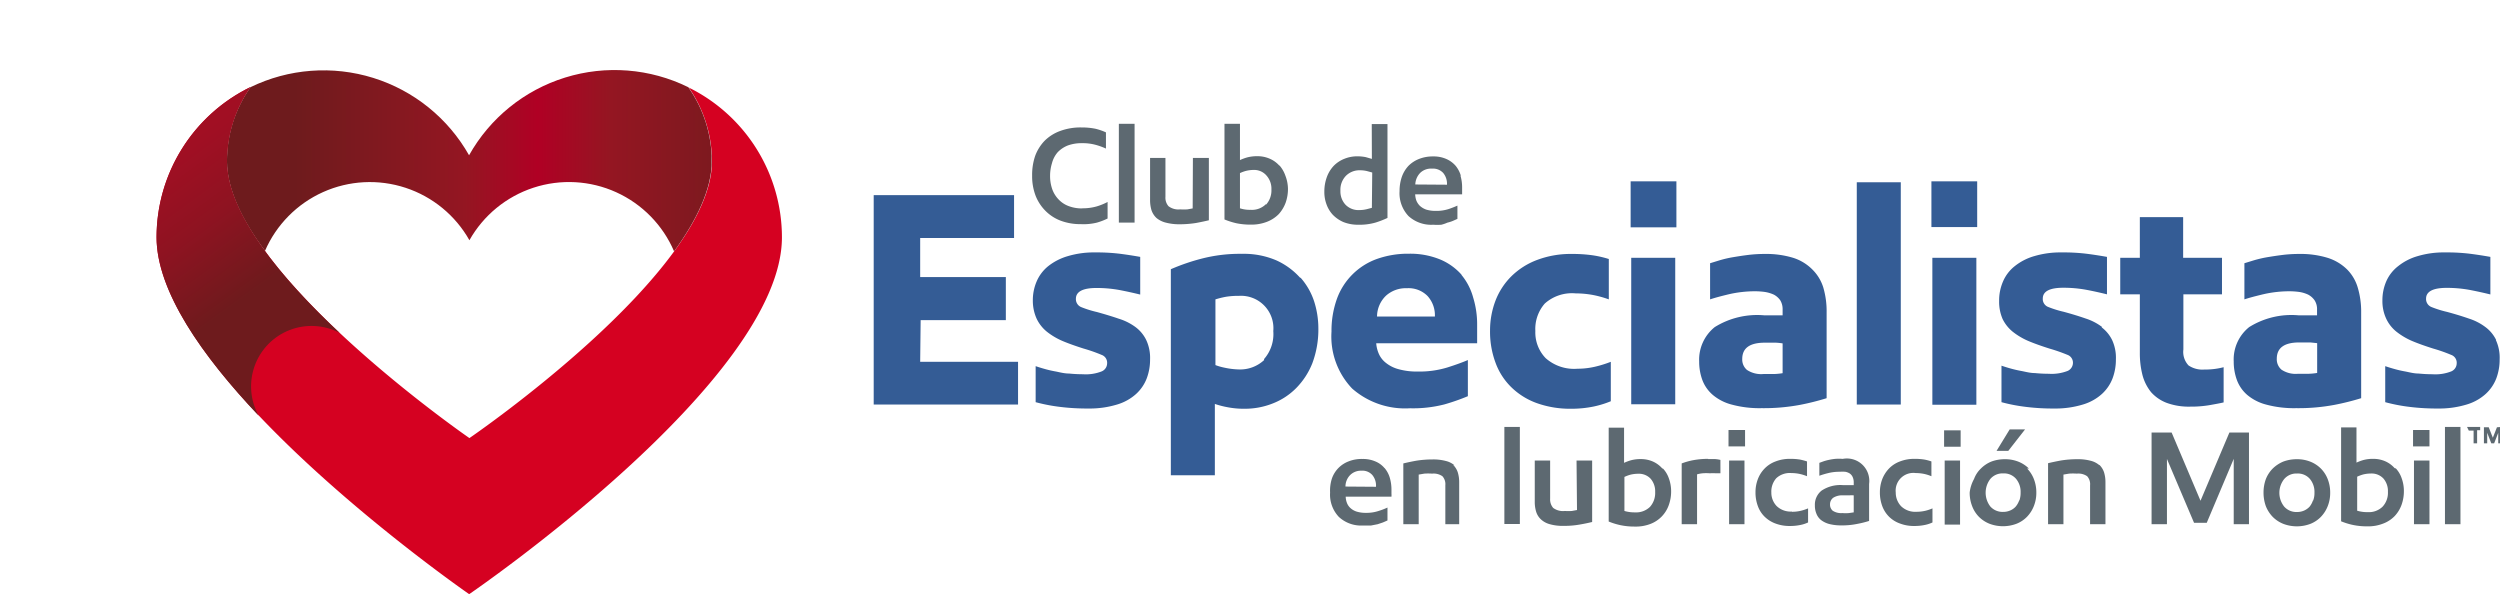 <svg xmlns="http://www.w3.org/2000/svg" xmlns:xlink="http://www.w3.org/1999/xlink" viewBox="0 0 213.03 50.63"><defs><style>.cls-1{fill:none;}.cls-2{fill:#345c95;}.cls-3{fill:#d50121;}.cls-4{clip-path:url(#clip-path);}.cls-5{fill:url(#Degradado_sin_nombre_3);}.cls-6{clip-path:url(#clip-path-2);}.cls-7{fill:url(#Degradado_sin_nombre_4);}.cls-8{fill:#5d6971;}</style><clipPath id="clip-path" transform="translate(13.34 5.97)"><path class="cls-1" d="M8,1.46A10.92,10.92,0,0,0,6,7.78c0,2.33,1.28,5,3.24,7.63a9.74,9.74,0,0,1,17.42-.91,9.74,9.74,0,0,1,17.44.95c1.92-2.65,3.21-5.31,3.21-7.68a10.91,10.91,0,0,0-2-6.31,14.22,14.22,0,0,0-18.68,5.8A14.24,14.24,0,0,0,8,1.46"></path></clipPath><linearGradient id="Degradado_sin_nombre_3" x1="-1627.89" y1="105.82" x2="-1626.89" y2="105.82" gradientTransform="matrix(41.31, 0, 0, -41.31, 67273.48, 4385.56)" gradientUnits="userSpaceOnUse"><stop offset="0" stop-color="#6e1b1d"></stop><stop offset="0.35" stop-color="#941622"></stop><stop offset="0.5" stop-color="#b00024"></stop><stop offset="0.65" stop-color="#941622"></stop><stop offset="1" stop-color="#6e1b1d"></stop></linearGradient><clipPath id="clip-path-2" transform="translate(13.34 5.97)"><path class="cls-1" d="M0,14.24c0,4.6,3.89,10.13,8.7,15.21a5.15,5.15,0,0,1,6.89-7.06C10.67,17.79,6,12.22,6,7.77A11,11,0,0,1,8,1.45,14.25,14.25,0,0,0,0,14.24"></path></clipPath><linearGradient id="Degradado_sin_nombre_4" x1="-1627.89" y1="105.83" x2="-1626.89" y2="105.83" gradientTransform="matrix(0, -22.86, -22.86, 0, 2427.53, -37195.06)" gradientUnits="userSpaceOnUse"><stop offset="0" stop-color="#6e1b1d"></stop><stop offset="0.02" stop-color="#701a1d"></stop><stop offset="0.31" stop-color="#8e1321"></stop><stop offset="0.57" stop-color="#a00f23"></stop><stop offset="0.75" stop-color="#a60d24"></stop><stop offset="1" stop-color="#a60d24"></stop></linearGradient></defs><g id="Capa_2" data-name="Capa 2"><g id="Capa_1-2" data-name="Capa 1"><path class="cls-2" d="M121.08,25.45a3.65,3.65,0,0,1-2.71-.9,3.15,3.15,0,0,1-.88-2.31,3.29,3.29,0,0,1,.8-2.34,3.47,3.47,0,0,1,2.64-.87,8.11,8.11,0,0,1,1.54.15,9,9,0,0,1,1.28.36V16.1a9,9,0,0,0-1.34-.31,11.92,11.92,0,0,0-1.77-.12,8.11,8.11,0,0,0-3,.51,6.25,6.25,0,0,0-2.2,1.4,5.93,5.93,0,0,0-1.35,2.08,7.14,7.14,0,0,0-.46,2.53,7.57,7.57,0,0,0,.49,2.81,5.58,5.58,0,0,0,1.4,2.1,6,6,0,0,0,2.18,1.31,8.37,8.37,0,0,0,2.81.45,9.35,9.35,0,0,0,2-.2,8.25,8.25,0,0,0,1.41-.44V24.86a9.72,9.72,0,0,1-1.31.41,6.55,6.55,0,0,1-1.54.18m-9.86-8a5,5,0,0,0-1.83-1.31,6.72,6.72,0,0,0-2.66-.49,7.91,7.91,0,0,0-2.74.45,5.65,5.65,0,0,0-3.4,3.4,8.06,8.06,0,0,0-.46,2.78,6.42,6.42,0,0,0,1.76,4.86,6.83,6.83,0,0,0,4.92,1.68,10.73,10.73,0,0,0,2.94-.33,18.14,18.14,0,0,0,2-.7l0-3.08q-.67.29-1.74.63a8.11,8.11,0,0,1-2.5.35,5.83,5.83,0,0,1-1.7-.21,2.91,2.91,0,0,1-1.07-.55,2,2,0,0,1-.59-.78,2.76,2.76,0,0,1-.21-.87h8.6c0-.17,0-.39,0-.65s0-.56,0-.92a7.72,7.72,0,0,0-.34-2.33,5.1,5.1,0,0,0-1-1.93M104,21a2.48,2.48,0,0,1,.77-1.78,2.52,2.52,0,0,1,1.77-.63,2.27,2.27,0,0,1,1.77.67,2.45,2.45,0,0,1,.62,1.74Zm21.61-7.6h3.9V9.48h-3.9Zm-60.5,7.91h7.26V17.64H65.07V14.31h8V10.66H61.11V28.5h12.3V24.86H65.07Zm18.36.63A4.68,4.68,0,0,0,82,21.19c-.55-.19-1.18-.38-1.86-.57a8.82,8.82,0,0,1-1.32-.41.73.73,0,0,1-.48-.72c0-.61.59-.92,1.75-.92a10.83,10.83,0,0,1,2,.18c.62.12,1.2.25,1.73.38V15.92c-.44-.08-1-.17-1.6-.25A16.15,16.15,0,0,0,80,15.54a7.74,7.74,0,0,0-2.33.31,4.89,4.89,0,0,0-1.69.86A3.38,3.38,0,0,0,75,18a4.05,4.05,0,0,0-.33,1.65A3.7,3.7,0,0,0,75,21.2a3.22,3.22,0,0,0,.86,1.09,5.87,5.87,0,0,0,1.35.8c.52.22,1.12.43,1.78.64a13.47,13.47,0,0,1,1.54.54A.71.71,0,0,1,81,25a.75.75,0,0,1-.47.68,3.69,3.69,0,0,1-1.59.24,11.81,11.81,0,0,1-1.18-.06c-.39,0-.77-.1-1.11-.17a9.29,9.29,0,0,1-1-.23c-.29-.08-.54-.16-.74-.23V28.3a14.51,14.51,0,0,0,1.83.37,18.58,18.58,0,0,0,2.64.17,8,8,0,0,0,2.47-.34,4.19,4.19,0,0,0,1.63-.91,3.49,3.49,0,0,0,.9-1.33,4.54,4.54,0,0,0,.28-1.61A3.58,3.58,0,0,0,84.33,23a3,3,0,0,0-.9-1.09m14-4.23a6.1,6.1,0,0,0-2-1.46,7,7,0,0,0-2.94-.56,12.93,12.93,0,0,0-3.44.41,17.66,17.66,0,0,0-2.62.9V34.53h3.75V28.45a7.57,7.57,0,0,0,1.08.28,7.2,7.2,0,0,0,1.46.13,6.39,6.39,0,0,0,2.39-.45,5.71,5.71,0,0,0,2-1.31A6.32,6.32,0,0,0,98.48,25,8.18,8.18,0,0,0,99,22a7.55,7.55,0,0,0-.36-2.29,5.75,5.75,0,0,0-1.14-2m-3.12,7a3,3,0,0,1-2.19.8A6.44,6.44,0,0,1,91,25.36a4.84,4.84,0,0,1-.77-.22v-5.6a7.71,7.71,0,0,1,.89-.22,6.63,6.63,0,0,1,1.12-.08,2.76,2.76,0,0,1,2.92,3,3.23,3.23,0,0,1-.79,2.39m31.29,3.85h3.75V16h-3.75Zm40.13-6.58a4.68,4.68,0,0,0-1.41-.73q-.83-.29-1.86-.57a8.82,8.82,0,0,1-1.32-.41.72.72,0,0,1-.47-.72c0-.61.58-.92,1.74-.92a10.75,10.75,0,0,1,2,.18c.63.12,1.2.25,1.73.38V15.92c-.44-.08-1-.17-1.6-.25a16.05,16.05,0,0,0-2.25-.13,7.78,7.78,0,0,0-2.33.31,4.76,4.76,0,0,0-1.68.86,3.32,3.32,0,0,0-1,1.31,4.05,4.05,0,0,0-.33,1.65,3.7,3.7,0,0,0,.29,1.53,3.22,3.22,0,0,0,.86,1.09,5.87,5.87,0,0,0,1.35.8c.52.22,1.12.43,1.78.64a14.61,14.61,0,0,1,1.55.54.71.71,0,0,1,.46.69.76.76,0,0,1-.46.68,3.78,3.78,0,0,1-1.6.24,11.81,11.81,0,0,1-1.18-.06c-.39,0-.76-.1-1.11-.17a9.94,9.94,0,0,1-1-.23c-.29-.08-.53-.16-.74-.23V28.3a14.35,14.35,0,0,0,1.84.37,18.43,18.43,0,0,0,2.63.17,8,8,0,0,0,2.47-.34,4.19,4.19,0,0,0,1.63-.91,3.49,3.49,0,0,0,.9-1.33,4.54,4.54,0,0,0,.28-1.61,3.58,3.58,0,0,0-.32-1.64,3,3,0,0,0-.9-1.09M186.67,17A4.13,4.13,0,0,0,185,16a7.87,7.87,0,0,0-2.44-.33,11.4,11.4,0,0,0-1.45.09c-.47.06-.92.13-1.33.2a10.35,10.35,0,0,0-1.09.26l-.78.24v3.08c.39-.13.95-.28,1.67-.45a9.93,9.93,0,0,1,2.16-.24,6.22,6.22,0,0,1,.86.06,2.75,2.75,0,0,1,.75.23,1.56,1.56,0,0,1,.54.48,1.38,1.38,0,0,1,.21.8v.48l-.79,0h-.78a6.8,6.8,0,0,0-4.21,1A3.53,3.53,0,0,0,177,24.83a4.52,4.52,0,0,0,.27,1.58,3.07,3.07,0,0,0,.88,1.27,4.1,4.1,0,0,0,1.63.83,9.08,9.08,0,0,0,2.53.3,16.54,16.54,0,0,0,3.27-.28,21.45,21.45,0,0,0,2.28-.57V20.65a7.18,7.18,0,0,0-.29-2.11,3.66,3.66,0,0,0-.92-1.56m-2.54,8.83a5.67,5.67,0,0,1-.7.07c-.27,0-.58,0-.92,0a2.18,2.18,0,0,1-1.42-.35,1.16,1.16,0,0,1-.4-.93c0-.93.64-1.39,1.92-1.39l.94,0,.58.06Zm-9.63-.29a2.11,2.11,0,0,1-1.33-.35,1.68,1.68,0,0,1-.44-1.36v-4.7H176V16h-3.31V12.53H169V16h-1.67v3.11H169v5a7.44,7.44,0,0,0,.23,1.9,3.92,3.92,0,0,0,.73,1.44,3.39,3.39,0,0,0,1.33.91,5.46,5.46,0,0,0,2,.32,9.44,9.44,0,0,0,1.67-.13c.5-.09.89-.16,1.18-.23v-3a6.14,6.14,0,0,1-.7.14,6.44,6.44,0,0,1-.89.06M199.36,23a3,3,0,0,0-.9-1.09,4.68,4.68,0,0,0-1.41-.73q-.83-.29-1.86-.57a8.82,8.82,0,0,1-1.32-.41.73.73,0,0,1-.48-.72c0-.61.59-.92,1.75-.92a10.75,10.75,0,0,1,2,.18c.62.12,1.2.25,1.73.38V15.92c-.44-.08-1-.17-1.6-.25a16.15,16.15,0,0,0-2.25-.13,7.74,7.74,0,0,0-2.33.31,4.76,4.76,0,0,0-1.68.86A3.32,3.32,0,0,0,190,18a4.05,4.05,0,0,0-.33,1.65A3.54,3.54,0,0,0,190,21.2a3.11,3.11,0,0,0,.86,1.09,5.87,5.87,0,0,0,1.35.8c.52.22,1.12.43,1.78.64a13.47,13.47,0,0,1,1.54.54A.71.71,0,0,1,196,25a.75.75,0,0,1-.47.68,3.69,3.69,0,0,1-1.59.24,11.81,11.81,0,0,1-1.18-.06c-.39,0-.76-.1-1.11-.17a9.29,9.29,0,0,1-1-.23c-.29-.08-.54-.16-.74-.23V28.3a14.51,14.51,0,0,0,1.83.37,18.68,18.68,0,0,0,2.64.17,8,8,0,0,0,2.47-.34,4.19,4.19,0,0,0,1.63-.91,3.49,3.49,0,0,0,.9-1.33,4.54,4.54,0,0,0,.28-1.61,3.58,3.58,0,0,0-.32-1.64M144.88,28.5h3.75V9.56h-3.75Zm6.36-15.12h3.9V9.48h-3.9ZM141.1,17a4,4,0,0,0-1.64-1,7.87,7.87,0,0,0-2.44-.33,11.52,11.52,0,0,0-1.45.09c-.47.06-.91.13-1.32.2a9.78,9.78,0,0,0-1.09.26l-.78.24v3.08c.39-.13.94-.28,1.66-.45a9.93,9.93,0,0,1,2.16-.24,6.11,6.11,0,0,1,.86.06,2.93,2.93,0,0,1,.76.23,1.56,1.56,0,0,1,.54.48,1.46,1.46,0,0,1,.2.8v.48l-.78,0H137a6.85,6.85,0,0,0-4.22,1,3.56,3.56,0,0,0-1.33,2.93,4.52,4.52,0,0,0,.27,1.58,3.1,3.1,0,0,0,.89,1.27,4.1,4.1,0,0,0,1.63.83,9,9,0,0,0,2.52.3,16.71,16.71,0,0,0,3.28-.28,21.18,21.18,0,0,0,2.27-.57V20.65a7.19,7.19,0,0,0-.28-2.11A3.68,3.68,0,0,0,141.1,17m-2.54,8.83a5.7,5.7,0,0,1-.69.07c-.28,0-.58,0-.93,0a2.19,2.19,0,0,1-1.42-.35,1.16,1.16,0,0,1-.4-.93c0-.93.64-1.39,1.93-1.39l.93,0a5.46,5.46,0,0,1,.58.06Zm12.76,2.69h3.75V16h-3.75Z" transform="translate(13.34 5.97)"></path><path class="cls-3" d="M45.33,1.46a11.07,11.07,0,0,1,2,6.31c0,9.48-20.67,23.59-20.67,23.59S6,17.11,6,7.77A11.12,11.12,0,0,1,8,1.45,14.25,14.25,0,0,0,0,14.24c0,12,26.64,30.42,26.64,30.42S53.29,26.48,53.29,14.25a14.24,14.24,0,0,0-8-12.79" transform="translate(13.34 5.97)"></path><g class="cls-4"><rect class="cls-5" x="19.31" y="5.97" width="41.33" height="15.45"></rect></g><g class="cls-6"><rect class="cls-7" x="-6.76" y="-0.45" width="29.1" height="31.81" transform="translate(5.73 13.53) rotate(-36.1)"></rect></g><path class="cls-8" d="M82,13h1.34V4.58H82Zm6.29-1.21-.44.08a4,4,0,0,1-.62,0,1.38,1.38,0,0,1-1-.27,1.09,1.09,0,0,1-.26-.8V7.49H84.66v3.57a3,3,0,0,0,.12.88,1.63,1.63,0,0,0,.42.66A2,2,0,0,0,86,13a4.49,4.49,0,0,0,1.2.14,8.77,8.77,0,0,0,1.38-.11c.43-.08.8-.16,1.09-.23V7.49H88.31Zm-9.44,0a3.15,3.15,0,0,1-1.13-.2,2.25,2.25,0,0,1-.85-.56,2.44,2.44,0,0,1-.55-.89A3.36,3.36,0,0,1,76.14,9a3.62,3.62,0,0,1,.16-1.06A2.31,2.31,0,0,1,76.79,7a2.44,2.44,0,0,1,.85-.57,3.43,3.43,0,0,1,1.22-.2,4.25,4.25,0,0,1,1.19.15,5.76,5.76,0,0,1,.85.31V5.31A4.92,4.92,0,0,0,80,5a5.88,5.88,0,0,0-1.19-.11,5,5,0,0,0-1.81.3,3.63,3.63,0,0,0-1.32.83,3.72,3.72,0,0,0-.81,1.29A5,5,0,0,0,74.61,9a4.67,4.67,0,0,0,.3,1.72,3.79,3.79,0,0,0,.86,1.3,3.62,3.62,0,0,0,1.31.83,4.79,4.79,0,0,0,1.69.28A4.74,4.74,0,0,0,80.13,13a5.43,5.43,0,0,0,.91-.35V11.24a5,5,0,0,1-.9.37,4.34,4.34,0,0,1-1.27.17M95.68,8.15a2.29,2.29,0,0,0-.81-.59,2.59,2.59,0,0,0-1.07-.22,3.28,3.28,0,0,0-.89.11,4.17,4.17,0,0,0-.59.22V4.58H91v8.15a6.39,6.39,0,0,0,1,.32,5.86,5.86,0,0,0,1.26.12,3.62,3.62,0,0,0,1.36-.24,2.85,2.85,0,0,0,1-.65,3,3,0,0,0,.6-1,3.52,3.52,0,0,0,.19-1.18A3.23,3.23,0,0,0,96.19,9a2.64,2.64,0,0,0-.51-.88m-1.15,3.31a1.69,1.69,0,0,1-1.3.48,2.69,2.69,0,0,1-.91-.13v-3a3,3,0,0,1,.52-.19,2.84,2.84,0,0,1,.66-.08A1.38,1.38,0,0,1,94.59,9,1.68,1.68,0,0,1,95,10.18a1.8,1.8,0,0,1-.45,1.28M111.14,9a2.4,2.4,0,0,0-.45-.85,2.25,2.25,0,0,0-.78-.57,2.67,2.67,0,0,0-1.14-.22,3.14,3.14,0,0,0-1.18.21,2.63,2.63,0,0,0-.9.58,2.7,2.7,0,0,0-.57.93,3.65,3.65,0,0,0-.2,1.23,2.83,2.83,0,0,0,.76,2.13,2.87,2.87,0,0,0,2.1.74,5,5,0,0,0,.7,0A3.09,3.09,0,0,0,110,13a2.88,2.88,0,0,0,.47-.15l.38-.17,0-1.13a7.87,7.87,0,0,1-.77.3A3.42,3.42,0,0,1,109,12a2.69,2.69,0,0,1-.81-.11,1.58,1.58,0,0,1-.54-.32,1.37,1.37,0,0,1-.3-.45,1.84,1.84,0,0,1-.1-.53h4c0-.06,0-.15,0-.25V10a3.51,3.51,0,0,0-.14-1m-3.85.75a1.49,1.49,0,0,1,.43-1,1.32,1.32,0,0,1,1-.35,1.17,1.17,0,0,1,.95.37,1.44,1.44,0,0,1,.32,1Zm-3.7-2.18-.52-.15a3.6,3.6,0,0,0-.7-.07,2.9,2.9,0,0,0-1.12.21,2.61,2.61,0,0,0-.9.59,2.78,2.78,0,0,0-.59.95,3.61,3.61,0,0,0-.22,1.28,3,3,0,0,0,.18,1.05,2.58,2.58,0,0,0,.54.9,2.82,2.82,0,0,0,.9.62,3.33,3.33,0,0,0,1.28.23,4.88,4.88,0,0,0,1.48-.19,7.69,7.69,0,0,0,1-.39v-8h-1.34Zm0,4.17-.46.12a2.63,2.63,0,0,1-.58.07,1.54,1.54,0,0,1-1.21-.46,1.66,1.66,0,0,1-.43-1.18A1.71,1.71,0,0,1,101.36,9a1.63,1.63,0,0,1,1.2-.46,2.45,2.45,0,0,1,.59.07l.44.12Z" transform="translate(13.34 5.97)"></path><path class="cls-8" d="M134,38.7h1.31V33.27H134Zm-.05-6.63h1.41v-1.4h-1.41Zm-1.73,1.06a7,7,0,0,0-1.26.11,5.84,5.84,0,0,0-1,.28V38.7h1.31V34.45a2.58,2.58,0,0,1,.48-.09,3.86,3.86,0,0,1,.6,0,4.33,4.33,0,0,1,.53,0l.38,0V33.22a2.9,2.9,0,0,0-.44-.07l-.62,0m-3.9.79a2.32,2.32,0,0,0-.79-.58,2.52,2.52,0,0,0-1-.21,3.15,3.15,0,0,0-.87.1,4.17,4.17,0,0,0-.59.22v-3h-1.31v8a5.82,5.82,0,0,0,1,.31,5.73,5.73,0,0,0,1.24.12,3.43,3.43,0,0,0,1.33-.23,2.66,2.66,0,0,0,1.55-1.6,3.41,3.41,0,0,0,.2-1.16,3.18,3.18,0,0,0-.18-1.08,2.38,2.38,0,0,0-.5-.86m-1.12,3.25a1.69,1.69,0,0,1-1.28.47,3,3,0,0,1-.9-.12v-2.9a3.25,3.25,0,0,1,.51-.19,2.82,2.82,0,0,1,.65-.08,1.37,1.37,0,0,1,1.08.43,1.64,1.64,0,0,1,.38,1.13,1.77,1.77,0,0,1-.44,1.26m-16.65-3.53a1.77,1.77,0,0,0-.75-.38,4.16,4.16,0,0,0-1.14-.13,8.8,8.8,0,0,0-1.39.11c-.44.08-.8.16-1.09.23V38.7h1.31V34.47l.47-.08a4.57,4.57,0,0,1,.67,0,1.31,1.31,0,0,1,.88.22,1,1,0,0,1,.25.77V38.7H111V35.14a2.84,2.84,0,0,0-.12-.86,1.58,1.58,0,0,0-.4-.64m33.18-.51a4.08,4.08,0,0,0-.61,0,4.68,4.68,0,0,0-.56.09,3.9,3.9,0,0,0-.47.13l-.33.12v1.1a6.83,6.83,0,0,1,.73-.22,3.91,3.91,0,0,1,1-.12,3.43,3.43,0,0,1,.47,0,1.07,1.07,0,0,1,.38.14.72.72,0,0,1,.25.29,1.07,1.07,0,0,1,.1.48v.23l-.42,0h-.48a2.89,2.89,0,0,0-1.83.46,1.52,1.52,0,0,0-.58,1.26,1.76,1.76,0,0,0,.13.71,1.29,1.29,0,0,0,.39.54,2,2,0,0,0,.7.34,4,4,0,0,0,1,.12,6.35,6.35,0,0,0,1.4-.13,8,8,0,0,0,1-.25V35.27a1.91,1.91,0,0,0-2.24-2.14m.93,4.56-.41.06a3.13,3.13,0,0,1-.56,0,1.31,1.31,0,0,1-.82-.2.68.68,0,0,1-.23-.54.69.69,0,0,1,.28-.57,1.44,1.44,0,0,1,.84-.2l.53,0a2.6,2.6,0,0,1,.37,0Zm14.6-7.07h-1.31l-1.12,1.83h1Zm-54.59,3.29a2,2,0,0,0-.77-.56,2.68,2.68,0,0,0-1.11-.21,3,3,0,0,0-1.16.2,2.44,2.44,0,0,0-.88.57,2.41,2.41,0,0,0-.56.91A3.36,3.36,0,0,0,100,36a2.76,2.76,0,0,0,.75,2.08,2.79,2.79,0,0,0,2.06.73c.25,0,.48,0,.68,0l.56-.11.45-.15.39-.17V37.28a5.89,5.89,0,0,1-.76.29,3.25,3.25,0,0,1-1.09.16,2.55,2.55,0,0,1-.79-.11,1.43,1.43,0,0,1-.53-.31,1.13,1.13,0,0,1-.29-.44,1.55,1.55,0,0,1-.1-.52h3.9a1.69,1.69,0,0,0,0-.25c0-.1,0-.22,0-.35a3.66,3.66,0,0,0-.14-1,2.27,2.27,0,0,0-.45-.84m-3.33,1.58a1.39,1.39,0,0,1,.42-1,1.3,1.3,0,0,1,.94-.35,1.12,1.12,0,0,1,.93.37,1.41,1.41,0,0,1,.31,1Zm19.73,2-.43.08a3.86,3.86,0,0,1-.6,0,1.4,1.4,0,0,1-1-.26,1.1,1.1,0,0,1-.26-.78V33.27h-1.31v3.51a2.84,2.84,0,0,0,.12.86,1.48,1.48,0,0,0,.41.65,1.78,1.78,0,0,0,.76.41,4,4,0,0,0,1.18.14,7.38,7.38,0,0,0,1.35-.11c.42-.07.78-.15,1.07-.22V33.27H121Zm-6.19,1.19h1.32V30.41h-1.32Zm24.51-1.06a1.72,1.72,0,0,1-1.31-.47A1.64,1.64,0,0,1,137.6,36a1.71,1.71,0,0,1,.42-1.22,1.69,1.69,0,0,1,1.28-.44,3.57,3.57,0,0,1,.74.08,3.9,3.9,0,0,1,.6.19V33.35a5.1,5.1,0,0,0-.6-.16,5,5,0,0,0-.82-.06,3.33,3.33,0,0,0-1.26.22,2.49,2.49,0,0,0-.93.6,2.62,2.62,0,0,0-.58.91,3.08,3.08,0,0,0-.2,1.11,3.3,3.3,0,0,0,.21,1.21,2.39,2.39,0,0,0,.59.9,2.59,2.59,0,0,0,.93.57,3.38,3.38,0,0,0,1.21.2,4.16,4.16,0,0,0,.9-.09,2.81,2.81,0,0,0,.64-.21v-1.2a3.81,3.81,0,0,1-.6.2,3.21,3.21,0,0,1-.78.09m52.93-5.57h1.4v-1.4h-1.4ZM195,38.7h1.32V30.41H195Zm-2.64,0h1.32V33.27h-1.32Zm-1.65-4.78a2.32,2.32,0,0,0-.79-.58,2.52,2.52,0,0,0-1-.21,3.11,3.11,0,0,0-.87.1,4.17,4.17,0,0,0-.59.22v-3h-1.31v8a5.82,5.82,0,0,0,1,.31,5.66,5.66,0,0,0,1.24.12,3.43,3.43,0,0,0,1.33-.23,2.67,2.67,0,0,0,1-.65,2.79,2.79,0,0,0,.58-.95,3.41,3.41,0,0,0,.2-1.16,3.18,3.18,0,0,0-.18-1.08,2.38,2.38,0,0,0-.5-.86m-1.13,3.25a1.67,1.67,0,0,1-1.27.47,3,3,0,0,1-.9-.12v-2.9a3.25,3.25,0,0,1,.51-.19,2.75,2.75,0,0,1,.65-.08,1.37,1.37,0,0,1,1.08.43,1.64,1.64,0,0,1,.38,1.13,1.74,1.74,0,0,1-.45,1.26m7.34-6.48h.41v1.09h.3V30.69H198v-.28h-1.12Zm2.4-.28-.35.89h0l-.35-.89h-.41v1.37h.28v-.9h0l.35.9h.24l.35-.9h0v.9h.28V30.41Zm-15,3.52a2.66,2.66,0,0,0-.9-.59,3.06,3.06,0,0,0-1.15-.21,3.27,3.27,0,0,0-1.15.2,2.87,2.87,0,0,0-.9.59,2.66,2.66,0,0,0-.59.9,3.32,3.32,0,0,0-.2,1.16,3.36,3.36,0,0,0,.2,1.16,2.8,2.8,0,0,0,.59.91,2.66,2.66,0,0,0,.9.59,3.25,3.25,0,0,0,2.3,0,2.54,2.54,0,0,0,.9-.6,2.78,2.78,0,0,0,.58-.91,3.06,3.06,0,0,0,.21-1.15,3.13,3.13,0,0,0-.21-1.15,2.63,2.63,0,0,0-.58-.9m-.68,2.72a1.69,1.69,0,0,1-.29.53,1.43,1.43,0,0,1-.47.33,1.51,1.51,0,0,1-.61.12,1.39,1.39,0,0,1-1.07-.45,1.88,1.88,0,0,1,0-2.37,1.36,1.36,0,0,1,1.09-.46,1.35,1.35,0,0,1,1.09.46,1.72,1.72,0,0,1,.39,1.17,1.78,1.78,0,0,1-.11.67m-31.45-4.58h1.41v-1.4h-1.41Zm.05,6.63h1.31V33.27h-1.31Zm7.18-4.77a2.66,2.66,0,0,0-.9-.59,3.06,3.06,0,0,0-1.15-.21,3.27,3.27,0,0,0-1.15.2,2.71,2.71,0,0,0-.89.59,2.39,2.39,0,0,0-.59.9A3.11,3.11,0,0,0,154.5,36a3.15,3.15,0,0,0,.21,1.16,2.62,2.62,0,0,0,.58.91,2.66,2.66,0,0,0,.9.59,3.25,3.25,0,0,0,2.3,0,2.54,2.54,0,0,0,.9-.6,2.78,2.78,0,0,0,.58-.91,3.06,3.06,0,0,0,.21-1.15,3.13,3.13,0,0,0-.21-1.15,2.63,2.63,0,0,0-.58-.9m-.67,2.72a1.7,1.7,0,0,1-.3.53,1.33,1.33,0,0,1-.47.33,1.51,1.51,0,0,1-.61.12,1.4,1.4,0,0,1-1.07-.45,1.92,1.92,0,0,1,0-2.37,1.36,1.36,0,0,1,1.09-.46,1.35,1.35,0,0,1,1.09.46,1.72,1.72,0,0,1,.39,1.17,2,2,0,0,1-.1.67m6.81-3a1.77,1.77,0,0,0-.75-.38,4.16,4.16,0,0,0-1.14-.13,8.8,8.8,0,0,0-1.39.11c-.43.08-.8.16-1.09.23V38.7h1.31V34.47l.47-.08a4.57,4.57,0,0,1,.67,0,1.31,1.31,0,0,1,.88.22,1,1,0,0,1,.25.77V38.7h1.31V35.14a2.84,2.84,0,0,0-.12-.86,1.58,1.58,0,0,0-.4-.64m8.62,3.06h0l-2.46-5.81H170V38.7h1.31V33.14h0l2.31,5.44h1.08l2.3-5.45h0V38.7h1.3V30.89h-1.67Zm-24.2.94a1.73,1.73,0,0,1-1.31-.47A1.68,1.68,0,0,1,148.2,36a1.51,1.51,0,0,1,1.7-1.66,3.67,3.67,0,0,1,.75.08,3.74,3.74,0,0,1,.59.19V33.35a4.22,4.22,0,0,0-.6-.16,5,5,0,0,0-.81-.06,3.35,3.35,0,0,0-1.27.22,2.49,2.49,0,0,0-.93.6,2.78,2.78,0,0,0-.58.91,3.08,3.08,0,0,0-.2,1.11,3.3,3.3,0,0,0,.21,1.21,2.52,2.52,0,0,0,.59.9,2.55,2.55,0,0,0,.94.57,3.29,3.29,0,0,0,1.2.2,4.16,4.16,0,0,0,.9-.09,2.81,2.81,0,0,0,.64-.21v-1.2a3.66,3.66,0,0,1-.59.2,3.29,3.29,0,0,1-.79.09" transform="translate(13.34 5.97)"></path></g></g></svg>